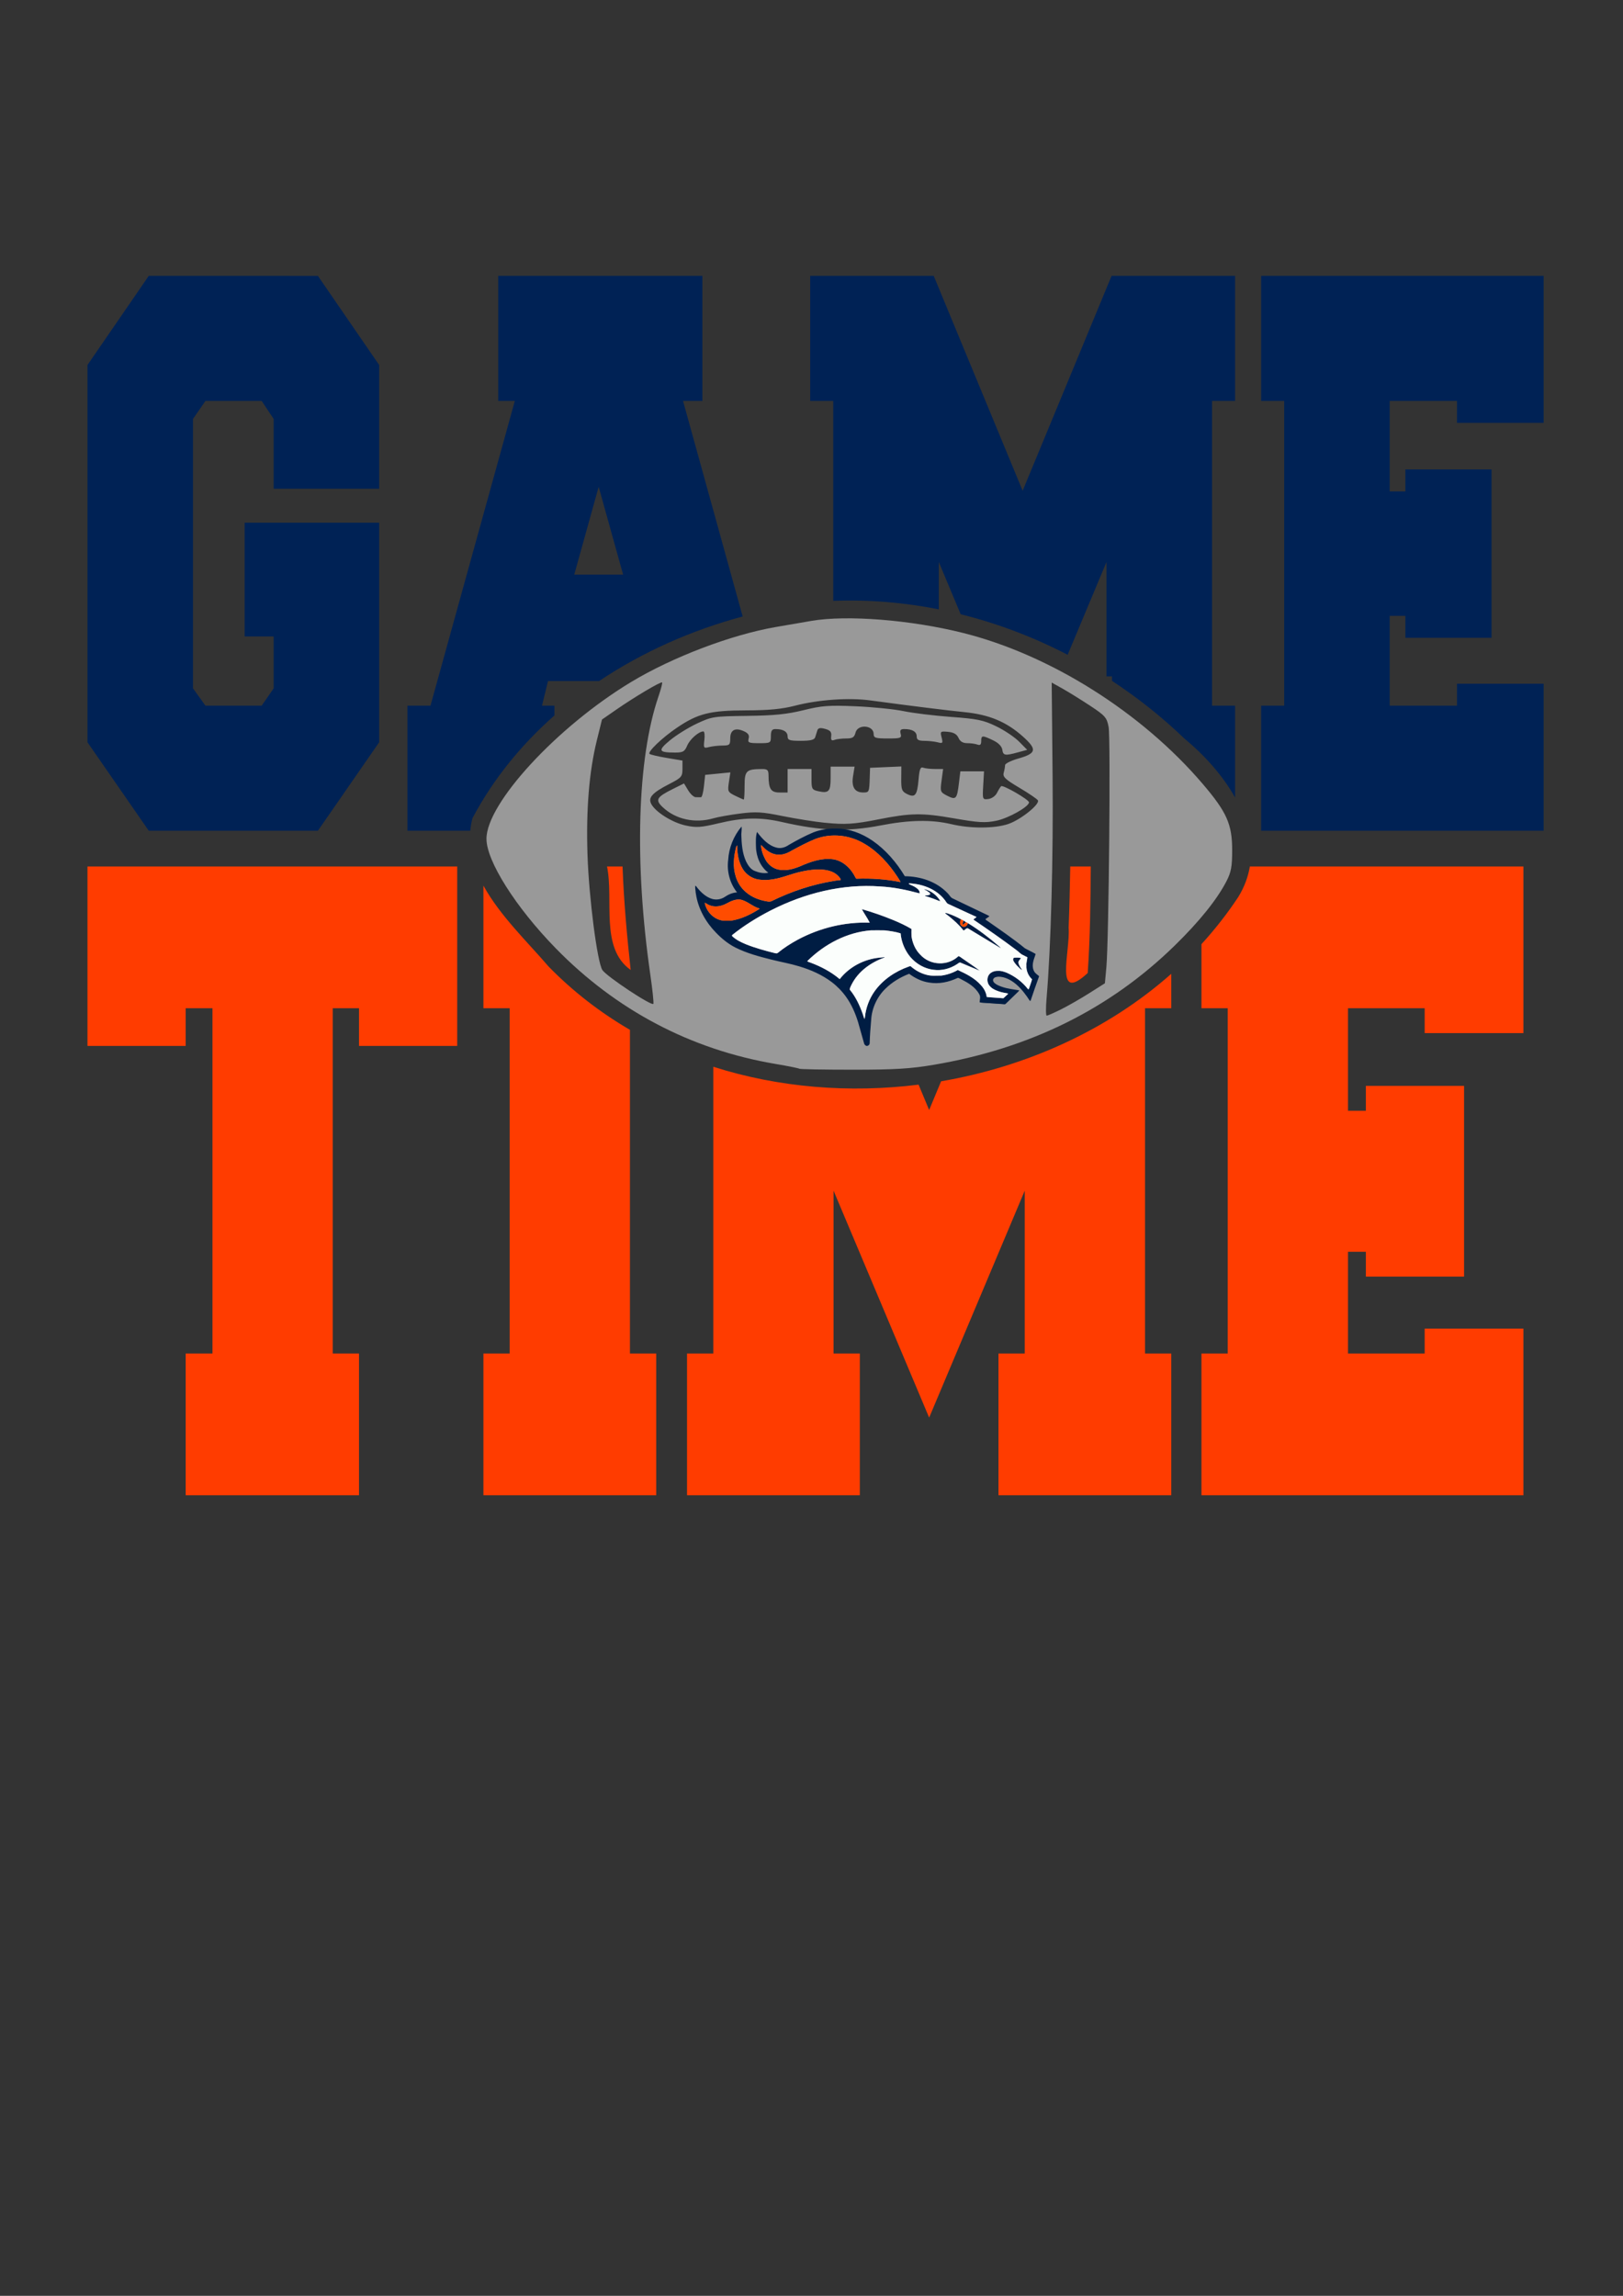 <?xml version="1.0" encoding="UTF-8" standalone="no"?>
<!-- Created with Inkscape (http://www.inkscape.org/) -->

<svg
   xmlns:dc="http://purl.org/dc/elements/1.1/"
   xmlns:cc="http://creativecommons.org/ns#"
   xmlns:rdf="http://www.w3.org/1999/02/22-rdf-syntax-ns#"
   xmlns:svg="http://www.w3.org/2000/svg"
   xmlns="http://www.w3.org/2000/svg"
   xmlns:sodipodi="http://sodipodi.sourceforge.net/DTD/sodipodi-0.dtd"
   xmlns:inkscape="http://www.inkscape.org/namespaces/inkscape"
   width="210mm"
   height="297mm"
   viewBox="0 0 210 297"
   version="1.1"
   id="svg43"
   sodipodi:docname="CTDenver.svg"
   inkscape:version="0.92.2 5c3e80d, 2017-08-06">
  <rect x="0" y="0" width="210" height="297" fill="#333333" stroke="none"/>
  <defs
     id="defs37" />
  <sodipodi:namedview
     id="base"
     pagecolor="#ffffff"
     bordercolor="#666666"
     borderopacity="1.0"
     inkscape:pageopacity="0.0"
     inkscape:pageshadow="2"
     inkscape:zoom="0.35"
     inkscape:cx="-86.973624"
     inkscape:cy="460.91972"
     inkscape:document-units="mm"
     inkscape:current-layer="layer1"
     showgrid="false"
     inkscape:snap-global="false"
     showguides="true"
     inkscape:window-width="1440"
     inkscape:window-height="816"
     inkscape:window-x="0"
     inkscape:window-y="1"
     inkscape:window-maximized="1" />
  <g
     inkscape:label="Layer 1"
     inkscape:groupmode="layer"
     id="layer1">
    <g
       id="g2867">
      <path
         inkscape:connector-curvature="0"
         id="path2274"
         d="m 103.43,138.26 c -0.071,-0.068 -1.451,-0.347 -3.067,-0.619 -10.943,-1.845 -20.646,-6.951 -28.482,-14.99 -5.167,-5.301 -8.937,-11.265 -8.937,-14.139 0,-4.595 9.14,-14.502 18.71,-20.279 5.339,-3.223 12.96,-6.121 18.71,-7.115 1.616,-0.279 3.692,-0.637 4.613,-0.795 4.613,-0.792 12.889,-0.134 19.648,1.562 11.278,2.83 23.094,10.272 30.984,19.514 3.125,3.66 3.821,5.225 3.821,8.589 0,2.124 -0.132,2.84 -0.74,4.018 -1.221,2.364 -3.514,5.213 -6.703,8.327 -8.382,8.186 -18.701,13.295 -31.124,15.408 -3.064,0.521 -5.051,0.642 -10.54,0.642 -3.721,0 -6.823,-0.056 -6.894,-0.124 z m 33.822,-7.665 c 0.887,-0.439 2.536,-1.383 3.663,-2.097 l 2.049,-1.298 0.19,-2.082 c 0.318,-3.491 0.561,-29.647 0.289,-31.074 -0.233,-1.223 -0.44,-1.459 -2.416,-2.761 -1.189,-0.783 -2.788,-1.774 -3.555,-2.203 l -1.393,-0.779 0.114,12.049 c 0.101,10.638 -0.211,22.164 -0.781,28.84 -0.103,1.212 -0.095,2.203 0.019,2.203 0.114,0 0.934,-0.36 1.821,-0.799 z m -53.099,-4.449 c -2.1,-14.502 -1.704,-28.044 1.055,-36.074 0.316,-0.921 0.524,-1.725 0.462,-1.786 -0.151,-0.148 -3.54,1.86 -5.897,3.494 l -1.882,1.304 -0.659,2.668 c -1.005,4.07 -1.407,8.966 -1.216,14.805 0.182,5.551 1.258,13.899 1.925,14.932 0.535,0.828 6.466,4.753 6.601,4.369 0.058,-0.164 -0.117,-1.834 -0.389,-3.711 z m 29.818,-19.368 c 3.698,-0.716 6.562,-0.766 9.123,-0.158 2.457,0.583 5.582,0.575 7.356,-0.019 1.603,-0.537 4.149,-2.575 3.837,-3.072 -0.111,-0.177 -1.189,-0.907 -2.396,-1.624 -1.829,-1.086 -2.165,-1.408 -2.02,-1.938 0.096,-0.349 0.175,-0.796 0.178,-0.993 0.002,-0.197 0.776,-0.579 1.72,-0.848 2.35,-0.671 2.452,-1.174 0.581,-2.846 -2.13,-1.903 -4.35,-2.831 -7.54,-3.153 -2.422,-0.244 -6.698,-0.776 -12.229,-1.521 -2.752,-0.371 -6.672,-0.096 -9.678,0.678 -1.748,0.45 -3.374,0.606 -6.384,0.613 -4.645,0.011 -6.213,0.405 -8.927,2.242 -1.913,1.294 -3.822,3.118 -3.547,3.388 0.1,0.098 1.1,0.333 2.221,0.522 l 2.039,0.343 -6.8e-4,1.078 c -6.8e-4,0.996 -0.128,1.143 -1.675,1.938 -2.246,1.153 -2.81,1.781 -2.353,2.619 0.571,1.049 2.723,2.388 4.438,2.763 1.377,0.301 1.975,0.261 4.272,-0.287 3.181,-0.759 5.376,-0.803 8.175,-0.165 5.141,1.172 8.448,1.285 12.812,0.44 z m -7.224,-0.338 c -1.337,-0.136 -3.815,-0.529 -5.507,-0.874 -2.611,-0.532 -3.437,-0.581 -5.456,-0.325 -1.308,0.166 -2.865,0.443 -3.459,0.615 -2.394,0.695 -4.891,0.152 -6.568,-1.426 -1.014,-0.954 -0.82,-1.304 1.313,-2.366 l 1.435,-0.714 0.535,0.89 c 0.294,0.49 0.736,0.89 0.981,0.89 0.246,0 0.551,0.003 0.678,0.008 0.128,0.004 0.302,-0.645 0.387,-1.444 l 0.155,-1.451 1.632,-0.161 1.632,-0.161 -0.193,1.264 c -0.183,1.198 -0.14,1.29 0.812,1.757 0.553,0.271 1.053,0.493 1.112,0.493 0.059,0 0.107,-0.805 0.107,-1.788 0,-1.94 0.217,-2.149 2.242,-2.159 0.722,-0.003 0.851,0.122 0.855,0.832 0.009,1.746 0.304,2.203 1.423,2.203 h 1.046 v -1.52 -1.52 h 1.546 1.546 v 1.343 c 0,1.243 0.069,1.358 0.92,1.542 1.306,0.282 1.554,0.013 1.554,-1.688 v -1.502 h 1.55 1.55 l -0.198,1.214 c -0.23,1.414 0.21,2.129 1.31,2.129 0.772,0 0.787,-0.035 0.85,-1.975 l 0.04,-1.216 2.024,-0.088 2.024,-0.088 -0.014,1.594 c -0.012,1.4 0.08,1.641 0.756,1.976 1.036,0.514 1.313,0.163 1.486,-1.881 0.112,-1.327 0.242,-1.663 0.593,-1.53 0.247,0.093 0.93,0.169 1.517,0.169 h 1.068 l -0.202,1.493 c -0.194,1.439 -0.167,1.511 0.745,1.974 1.12,0.569 1.254,0.423 1.502,-1.637 l 0.184,-1.527 h 1.531 1.531 l -0.105,1.837 c -0.103,1.8 -0.089,1.835 0.661,1.747 0.426,-0.05 0.92,-0.395 1.114,-0.779 0.191,-0.379 0.434,-0.774 0.54,-0.878 0.225,-0.221 3.611,1.734 3.611,2.085 0,0.563 -2.659,2.06 -4.229,2.38 -1.461,0.298 -2.27,0.251 -5.565,-0.324 -4.043,-0.705 -5.497,-0.683 -9.69,0.147 -3.171,0.628 -4.316,0.7 -6.915,0.436 z m 22.94,-9.462 c -0.062,-0.426 -0.505,-0.877 -1.181,-1.201 -1.413,-0.677 -1.546,-0.669 -1.546,0.092 0,0.459 -0.138,0.588 -0.489,0.456 -0.269,-0.101 -0.862,-0.184 -1.318,-0.184 -0.563,0 -0.927,-0.219 -1.134,-0.684 -0.213,-0.477 -0.621,-0.713 -1.35,-0.782 -0.995,-0.093 -1.034,-0.06 -0.834,0.723 0.19,0.745 0.144,0.804 -0.502,0.634 -0.392,-0.103 -1.164,-0.189 -1.717,-0.192 -0.778,-0.003 -1.005,-0.134 -1.005,-0.579 0,-0.609 -0.57,-0.944 -1.608,-0.944 -0.477,0 -0.59,0.147 -0.468,0.608 0.148,0.557 0.01,0.608 -1.665,0.608 -1.586,0 -1.827,-0.076 -1.827,-0.575 0,-1.158 -2.057,-1.319 -2.347,-0.184 -0.158,0.619 -0.384,0.76 -1.218,0.76 -0.563,0 -1.245,0.083 -1.515,0.185 -0.371,0.14 -0.472,0.017 -0.412,-0.502 0.061,-0.526 -0.125,-0.743 -0.789,-0.924 -0.64,-0.174 -0.905,-0.122 -1.005,0.198 -0.075,0.239 -0.202,0.639 -0.281,0.89 -0.106,0.333 -0.606,0.456 -1.856,0.456 -1.472,0 -1.711,-0.08 -1.711,-0.575 0,-0.602 -0.569,-0.944 -1.572,-0.944 -0.453,0 -0.593,0.216 -0.593,0.912 0,0.889 -0.038,0.912 -1.517,0.912 -1.358,0 -1.501,-0.063 -1.358,-0.599 0.115,-0.432 -0.06,-0.698 -0.628,-0.952 -1.117,-0.5 -1.754,-0.161 -1.754,0.934 0,0.836 -0.093,0.922 -1.005,0.925 -0.553,0.003 -1.336,0.091 -1.74,0.197 -0.691,0.182 -0.727,0.126 -0.603,-0.916 0.072,-0.61 0.016,-1.109 -0.126,-1.109 -0.599,0 -1.747,1.006 -2.098,1.838 -0.325,0.771 -0.543,0.897 -1.552,0.897 -2.174,0 -2.282,-0.251 -0.679,-1.582 0.806,-0.669 2.369,-1.642 3.475,-2.162 1.94,-0.912 2.167,-0.947 6.53,-1.002 3.499,-0.044 5.141,-0.21 7.267,-0.734 2.392,-0.59 3.266,-0.655 6.767,-0.507 2.211,0.094 4.994,0.376 6.185,0.626 1.191,0.251 3.947,0.587 6.126,0.748 3.446,0.254 4.21,0.413 5.876,1.219 1.053,0.51 2.383,1.403 2.956,1.984 l 1.042,1.057 -1.196,0.326 c -1.684,0.459 -1.914,0.42 -2.025,-0.352 z"
         style="fill:#999999;fill-opacity:1;stroke-width:0.307" />
      <path
         inkscape:connector-curvature="0"
         style="font-style:normal;font-variant:normal;font-weight:normal;font-stretch:normal;font-size:61.83px;line-height:1.25;font-family:Freshman;-inkscape-font-specification:'Freshman, Normal';font-variant-ligatures:normal;font-variant-caps:normal;font-variant-numeric:normal;font-feature-settings:normal;text-align:start;letter-spacing:0px;word-spacing:0px;writing-mode:lr-tb;text-anchor:start;fill:#002255;fill-opacity:1;stroke:none;stroke-width:1.791"
         d="m 19.248,35.685 -7.93,11.534 v 48.805 l 7.93,11.448 h 21.883 l 7.93,-11.448 v -28.405 h -17.41 v 14.719 h 3.756 v 6.714 l -1.551,2.238 h -7.274 l -1.61,-2.238 v -34.86 l 1.61,-2.325 h 7.274 l 1.551,2.325 v 9.038 H 49.061 v -16.01 l -7.93,-11.534 z m 45.217,0 v 16.182 h 2.147 L 55.7,91.29 h -2.981 v 16.182 h 8.13 c 0.051,-0.536 0.141,-1.079 0.285,-1.629 2.686,-5.068 6.324,-9.512 10.606,-13.291 v -1.262 h -1.61 l 0.775,-3.185 h 6.613 c 5.632,-3.772 11.987,-6.583 18.577,-8.352 l -7.718,-27.887 h 2.504 v -16.182 z m 40.368,0 v 16.182 h 2.981 v 25.865 c 0.012,-6.4e-4 0.025,-0.003 0.037,-0.003 4.597,-0.174 9.163,0.215 13.618,1.099 v -6.13 l 2.833,6.765 c 4.803,1.195 9.453,2.965 13.84,5.244 l 5.03,-12.009 v 14.804 h 0.705 v 0.575 c 3.345,2.197 6.491,4.696 9.374,7.469 2.465,2.027 4.903,4.68 6.556,7.626 V 91.291 h -2.981 v -39.423 h 2.981 v -16.182 h -15.979 l -11.508,27.803 -11.508,-27.803 z m 58.346,0 v 16.182 h 2.981 v 39.423 h -2.981 v 16.182 h 36.551 V 88.45 h -11.21 v 2.84 h -8.706 v -11.62 h 2.027 v 2.841 h 11.151 v -21.777 h -11.151 v 2.84 h -2.027 v -11.706 h 8.706 v 2.841 h 11.21 v -19.023 z m -85.716,27.286 3.16,11.362 h -6.32 z"
         id="path2270" />
      <path
         inkscape:connector-curvature="0"
         style="font-style:normal;font-variant:normal;font-weight:normal;font-stretch:normal;font-size:70.261px;line-height:1.25;font-family:Freshman;-inkscape-font-specification:'Freshman, Normal';font-variant-ligatures:normal;font-variant-caps:normal;font-variant-numeric:normal;font-feature-settings:normal;text-align:start;letter-spacing:0px;word-spacing:0px;writing-mode:lr-tb;text-anchor:start;fill:#ff3c00;fill-opacity:1;stroke:none;stroke-width:2.035"
         d="m 11.318,112.096 v 23.211 h 12.708 v -4.876 h 3.466 v 44.668 h -3.466 v 18.335 h 22.425 v -18.335 h -3.398 v -44.668 h 3.398 v 4.876 h 12.708 v -23.211 z m 67.226,0 c 0.891,4.344 -0.932,10.561 3.059,13.384 -0.468,-4.301 -0.887,-8.816 -1.05,-13.384 z m 59.937,0 c -0.043,2.642 -0.108,5.285 -0.21,7.926 0.24,3.006 -1.94,9.931 2.468,5.856 0.319,-4.585 0.363,-9.184 0.397,-13.781 z m 23.238,0 c -0.223,1.319 -0.697,2.636 -1.487,3.926 -1.437,2.176 -3.037,4.216 -4.775,6.118 v 8.291 h 3.398 v 44.668 h -3.398 v 18.335 h 41.657 v -21.553 h -12.775 v 3.218 h -9.921 v -13.166 h 2.31 v 3.218 h 12.708 v -24.674 h -12.708 v 3.218 h -2.31 v -13.264 h 9.921 v 3.218 h 12.775 v -21.554 z m -99.169,2.475 v 15.86 h 3.398 v 44.668 h -3.398 v 18.335 h 22.357 v -18.335 h -3.398 v -41.872 c -3.818,-2.226 -7.367,-4.949 -10.53,-8.194 -2.667,-3.116 -6.301,-6.581 -8.429,-10.462 z m 89,11.407 c -8.248,7.302 -18.759,12.018 -29.781,13.905 l -1.547,3.715 -1.366,-3.282 c -8.932,1.117 -18.092,0.389 -26.563,-2.313 v 37.097 h -3.398 v 18.335 H 111.253 v -18.335 h -3.398 v -21.066 l 12.368,29.356 12.368,-29.356 v 21.066 h -3.398 v 18.335 h 22.357 v -18.335 H 148.153 v -44.668 h 3.398 z"
         id="path2272" />
      <g
         transform="matrix(0.035,0,0,0.038,89.953,106.962)"
         id="g2780">
        <g
           id="#001d43ff">
          <path
             style="opacity:1;fill:#001d43"
             inkscape:connector-curvature="0"
             d="m 170.53,0 h 1.17 c 0.52,8.67 -0.66,17.31 -1.27,25.95 0.96,31.47 3.46,64.11 17.98,92.68 7.21,13.12 16.86,26.39 31.54,31.57 15.87,6.05 33.62,9.53 50.44,6.12 -28.71,-19.51 -44.9,-53.86 -45.77,-88.11 -0.56,-16.89 -1.43,-34.53 3.93,-50.78 18.97,23.46 42.12,46.67 72.59,53.5 15.66,3.87 31.97,-1.04 45.25,-9.5 C 375.55,45.85 405.3,31.19 436.13,19.16 463.24,9.41 492.26,5.43 521,5.94 c 47.75,-0.12 94.51,16.07 134.63,41.39 48.21,30.66 88.06,73.27 119.29,120.86 56.7,0.59 115.9,17.2 157.62,57.28 6.38,5.27 10.02,13.51 17.42,17.51 38.67,16.96 77.24,34.17 115.92,51.12 7.27,3.42 14.91,6.08 21.84,10.19 -4.53,3.9 -10.07,6.33 -14.71,10.05 1.48,3.95 6.7,5.2 9.9,7.75 45.83,29.52 92.11,58.53 135.72,91.28 13.09,6.83 26.84,12.38 39.83,19.45 -2.57,9.06 -7.07,17.49 -8.97,26.76 -3,11.84 -2.21,25.49 5.48,35.45 4.52,5.29 10.67,8.8 16.03,13.16 v 1.24 c -10.76,27.44 -21.17,55.06 -31.22,82.78 -0.69,0.05 -2.06,0.15 -2.74,0.2 -14.58,-20.81 -30.84,-40.78 -50.9,-56.58 -18.62,-14.41 -41.08,-25.44 -65.04,-25.66 -6.81,0.67 -15.21,1.31 -19.01,7.96 -3,4.82 0.46,10.4 4.27,13.56 8.25,6.75 18.58,10.16 28.6,13.34 20.46,6.49 41.9,8.47 62.96,11.76 -1.5,1.88 -3.03,3.74 -4.81,5.36 -15.25,13.4 -30.27,27.08 -45.45,40.57 -2.55,2.43 -6.25,1.45 -9.35,1.16 -11.93,-1.54 -23.99,-1.11 -35.93,-2.29 -16.92,-2.2 -34.19,-0.54 -50.93,-4.2 0.41,-9.15 4.43,-19.1 -1.37,-27.43 -15.15,-25.66 -43.02,-39.78 -69.05,-52.05 -3.47,-1.27 -6.84,-4.1 -10.66,-3.55 -32.84,14.32 -69.66,21.66 -105.34,15.89 -26.8,-3.35 -52.01,-14.74 -74.16,-29.88 -32,11.37 -62.5,27.87 -87.73,50.78 -30.61,27.32 -50.7,66.6 -52.81,107.76 -2.52,25.63 -4.51,51.32 -5.35,77.07 -0.01,5.57 -4.56,9.56 -9.91,10.02 h -1.69 c -3.91,-1.35 -7.78,-4.01 -8.92,-8.2 C 617.11,713.46 609.52,689.18 602.1,664.86 591.95,634.23 577.72,604.68 557.91,579.09 542.82,559.64 524.72,542.54 504.53,528.47 468.44,503.39 427.12,486.83 384.95,475.14 351.27,465.68 316.68,460.16 282.63,452.27 236.97,441.65 190.89,430.67 148.22,410.78 122.04,398.57 98.67,381.07 77.8,361.23 40.23,326.25 11.18,280.35 2.73,229.17 1.13,222.34 1.23,215.28 0,208.39 v -7.8 c 3.62,0.82 5.47,4.17 7.63,6.83 15.11,17.28 33.81,32.77 56.51,38.48 15.09,3.37 31.46,1.13 44.72,-7.01 13.8,-8.63 29.45,-14.89 45.86,-15.63 C 128.66,193.37 116.28,152.33 121.88,113.05 124.46,71.16 142.33,30.91 170.53,0 M 444.05,41.36 C 415.49,52.09 388,65.45 360.68,78.97 345.11,87.47 328.18,95.47 310,94.71 293.6,95.43 277.68,88.94 264.45,79.64 256.8,74.4 250.47,67.56 243.3,61.74 c 0.55,17.35 7.25,34.18 15.81,49.12 10.25,17.58 27.93,30.62 47.98,34.54 27.28,5.6 55.36,-1.36 80.9,-11.02 38.49,-15.71 79.95,-29.19 122.03,-23.89 35.47,4.87 65.24,30.3 81.8,61.17 1.21,1.8 2.13,4.59 4.5,5.06 54.4,-1.9 109.01,1.45 162.56,11.45 -2.68,-6.87 -7.69,-12.42 -11.65,-18.53 C 714.89,124.63 674.74,83.97 625.52,57.64 570.7,27.4 503.31,20.9 444.05,41.36 m -293.2,28.76 c -4.06,15.38 -7.23,31.09 -7.87,47.01 -2.23,35.56 9.34,73.3 36.02,97.88 20.65,20.01 48.28,31.61 76.22,37.03 8.67,1.23 17.93,4.54 26.5,1.18 72.88,-33.03 150.11,-56.81 229.29,-68.72 8.93,-1.25 17.83,-2.9 26.88,-3.16 -0.32,-1.91 -0.35,-4 -1.63,-5.57 -9,-12.13 -22.29,-20.64 -36.73,-24.79 -17.61,-5.43 -36.25,-6.12 -54.54,-5.49 -35.33,1.94 -70.01,10.05 -103.77,20.36 -34.24,10.26 -70.35,18.9 -106.21,13.68 -23.74,-3.13 -46.18,-16.18 -59.45,-36.3 -15.53,-23.55 -20.6,-52.53 -20.43,-80.31 -1.76,2.17 -3.63,4.41 -4.28,7.2 m 638.96,122.29 c 0.21,0.71 0.61,2.13 0.82,2.83 9.27,3.97 19.07,7.04 27.36,12.97 6.18,4.06 12.96,10.29 11.58,18.46 -47.72,-11.89 -96.36,-21.33 -145.56,-23.58 -139.1,-9.54 -279.17,22.52 -404.98,81.62 -49.95,23.68 -98.34,51.09 -142.8,84.04 0.05,0.82 0.15,2.47 0.21,3.3 15.03,13.02 33.43,21.12 51.85,28.12 34.94,12.78 71.11,21.75 107.33,30.09 3.12,0.43 6.81,1.31 9.47,-0.92 23.24,-17.59 48.53,-32.34 74.56,-45.38 82.11,-40.29 174.2,-60.6 265.53,-57.53 -8.48,-16.09 -20.1,-30.39 -29.21,-46.14 39.59,10.33 78.58,22.97 116.86,37.41 22.77,8.71 45.27,18.29 66.64,30.07 -0.16,8.08 -0.23,16.18 0.11,24.26 3.5,24 14.66,47.23 32.8,63.59 36.78,36.99 101.93,38.97 141.06,4.53 6.36,1.75 11.23,6.56 16.93,9.68 20.51,13.51 41.74,25.95 61.85,40.05 -23.83,-8.83 -47.41,-18.35 -71.13,-27.42 -5.28,-1.62 -9.09,2.87 -13.25,5.19 -25.81,15.53 -56.85,22.88 -86.81,19.03 -38.05,-4.27 -73.95,-25.19 -96.13,-56.46 -14.18,-19.78 -23.26,-43.29 -25.54,-67.55 -19.07,-5.49 -38.82,-7.97 -58.48,-10.1 -17.32,-0.34 -34.65,-0.31 -51.97,-0.06 -87.3,6.59 -170.54,46.19 -234.84,104.97 3.61,2.55 8.01,3.38 12.1,4.84 38.51,13.18 75.81,31.04 108.02,56.17 36.31,-42.6 90.56,-67.78 145.85,-72.96 6.4,-0.82 12.9,-0.81 19.25,-2.09 0.06,0.42 0.17,1.24 0.23,1.66 -48.85,16.06 -96.41,45.94 -121.55,92.21 -2.69,5.37 -6.2,10.63 -6.82,16.75 21.86,24.07 36.96,53.57 48.47,83.79 2.35,5.49 3.37,11.52 6.46,16.69 0.47,-2.2 1.1,-4.34 1.31,-6.57 3.47,-31.39 15.74,-61.68 34.81,-86.83 31.41,-41.22 77.69,-69 126.41,-85.06 2.86,-0.6 6.36,-3.06 8.96,-0.54 17.14,13.63 37.22,23.65 58.61,28.52 17.59,4.43 35.94,2.36 53.9,2.45 21.12,-2.65 41.79,-9.14 60.69,-18.97 30.79,13 62.41,27.25 85.83,51.87 10.82,10.73 19.16,24.55 21.12,39.87 20.46,2.09 41.03,2.53 61.52,4.32 5.88,-5.44 12.49,-10.05 18.06,-15.82 -12.74,-2.43 -25.7,-4.13 -37.98,-8.47 -12.35,-4 -24.98,-9.78 -33.03,-20.37 -7.86,-10.15 -8.02,-25.6 -0.04,-35.71 8.11,-9.68 21.53,-13.27 33.75,-12.89 10.89,-0.57 21.51,2.8 31.66,6.38 30.06,12.11 57.76,31.09 78.66,55.94 0.72,0.05 2.15,0.16 2.87,0.22 3.76,-11.33 8.85,-22.43 12.07,-33.8 -13.58,-11.5 -22.16,-29.11 -20.84,-47.08 -1.11,-9.59 3.02,-18.58 3.43,-28.04 -5.41,-2.16 -10.54,-4.9 -15.84,-7.29 -9.81,-3.64 -16.5,-12.12 -25.25,-17.54 -51.45,-35.69 -104.25,-69.41 -157.32,-102.63 0.02,-0.52 0.07,-1.57 0.09,-2.09 3.69,-2.24 7.32,-4.6 10.59,-7.43 -33.49,-14.31 -67.05,-28.48 -100.62,-42.63 -3.69,-1.65 -8.07,-2.78 -10.28,-6.49 -14.53,-21.08 -35.72,-36.97 -58.93,-47.41 -25.23,-11.48 -52.91,-16.9 -80.48,-18.04 m -674.2,68.77 c -19.42,9.64 -42.94,13.74 -63.56,5.46 -6.05,-1.8 -10.72,-6.56 -16.95,-7.86 7.27,33.89 39.18,60.31 73.9,60.91 8.34,-0.12 16.71,0.37 25.02,-0.4 36.86,-5.4 71.47,-20.96 103.34,-39.73 -0.01,-0.38 -0.03,-1.15 -0.05,-1.53 -24.88,-6.11 -44.37,-25.43 -69.7,-30.19 -18.35,-2.35 -36,5.24 -52,13.34 z"
             id="path2736" />
          <path
             style="opacity:1;fill:#001d43"
             inkscape:connector-curvature="0"
             d="m 847.32,212.3 c 23.92,4.73 45.71,20.08 58.87,40.56 -2.48,-0.24 -4.93,-0.49 -7.23,-1.44 -13.21,-5.16 -26.65,-9.72 -40.3,-13.59 -3.36,-1.03 -7.24,-1.29 -9.74,-4.07 6.48,-0.52 13.54,0.06 19.23,-3.72 1.38,-3.12 -1.59,-5.62 -3.89,-7.16 -5.24,-3.37 -10.43,-7.08 -16.45,-8.89 -0.13,-0.42 -0.37,-1.27 -0.49,-1.69 z"
             id="path2738" />
          <path
             style="opacity:1;fill:#001d43"
             inkscape:connector-curvature="0"
             d="m 923.41,293.36 c 2.88,-0.03 5.84,0.14 8.61,1.1 17.35,5.33 34.35,12 50.47,20.39 -1.71,3.49 -3.58,7.13 -3.32,11.14 -1.11,9.98 11.48,17.87 20.08,13 4.46,-1.67 6.83,-5.99 8.75,-10.04 l 0.46,-0.91 c 41.14,23.18 79.66,50.71 116.54,80.13 1.96,1.73 3.77,3.65 5.62,5.52 -41.06,-22.33 -81.63,-45.61 -122.58,-68.13 -6.59,-1.5 -10.29,6.11 -16.31,7.38 -16,-19.22 -35.63,-35.05 -55.64,-49.88 -4.25,-3.21 -9.17,-5.6 -12.68,-9.7 z"
             id="path2740" />
          <path
             style="opacity:1;fill:#001d43"
             inkscape:connector-curvature="0"
             d="m 991.67,319.16 c 3.23,1.66 6.5,3.31 9.4,5.54 -4.08,3.41 -8.34,6.61 -12.88,9.39 0.4,-5.12 1.74,-10.1 3.48,-14.93 z"
             id="path2742" />
          <path
             style="opacity:1;fill:#001d43"
             inkscape:connector-curvature="0"
             d="m 1178.95,445.74 c 8.43,-0.88 17.08,-0.69 25.41,1.01 -3.09,5.26 -9.47,8.32 -9.77,15.22 1.76,9.76 7.95,17.61 13.97,25.14 -5.02,-0.63 -8.06,-4.98 -11.7,-7.97 -7.65,-6.43 -14.8,-13.64 -20.07,-22.19 -2.15,-3.48 -2.59,-9.72 2.16,-11.21 z"
             id="path2744" />
        </g>
        <g
           id="#ff4c00ff">
          <path
             style="opacity:1;fill:#ff4c00"
             inkscape:connector-curvature="0"
             d="M 444.05,41.36 C 503.31,20.9 570.7,27.4 625.52,57.64 c 49.22,26.33 89.37,66.99 121.71,112 3.96,6.11 8.97,11.66 11.65,18.53 -53.55,-10 -108.16,-13.35 -162.56,-11.45 -2.37,-0.47 -3.29,-3.26 -4.5,-5.06 -16.56,-30.87 -46.33,-56.3 -81.8,-61.17 -42.08,-5.3 -83.54,8.18 -122.03,23.89 -25.54,9.66 -53.62,16.62 -80.9,11.02 -20.05,-3.92 -37.73,-16.96 -47.98,-34.54 -8.56,-14.94 -15.26,-31.77 -15.81,-49.12 7.17,5.82 13.5,12.66 21.15,17.9 13.23,9.3 29.15,15.79 45.55,15.07 18.18,0.76 35.11,-7.24 50.68,-15.74 C 388,65.45 415.49,52.09 444.05,41.36 Z"
             id="path2747" />
          <path
             style="opacity:1;fill:#ff4c00"
             inkscape:connector-curvature="0"
             d="m 150.85,70.12 c 0.65,-2.79 2.52,-5.03 4.28,-7.2 -0.17,27.78 4.9,56.76 20.43,80.31 13.27,20.12 35.71,33.17 59.45,36.3 35.86,5.22 71.97,-3.42 106.21,-13.68 33.76,-10.31 68.44,-18.42 103.77,-20.36 18.29,-0.63 36.93,0.06 54.54,5.49 14.44,4.15 27.73,12.66 36.73,24.79 1.28,1.57 1.31,3.66 1.63,5.57 -9.05,0.26 -17.95,1.91 -26.88,3.16 -79.18,11.91 -156.41,35.69 -229.29,68.72 -8.57,3.36 -17.83,0.05 -26.5,-1.18 -27.94,-5.42 -55.57,-17.02 -76.22,-37.03 -26.68,-24.58 -38.25,-62.32 -36.02,-97.88 0.64,-15.92 3.81,-31.63 7.87,-47.01 z"
             id="path2749" />
          <path
             style="opacity:1;fill:#ff4c00"
             inkscape:connector-curvature="0"
             d="m 115.61,261.18 c 16,-8.1 33.65,-15.69 52,-13.34 25.33,4.76 44.82,24.08 69.7,30.19 0.02,0.38 0.04,1.15 0.05,1.53 -31.87,18.77 -66.48,34.33 -103.34,39.73 -8.31,0.77 -16.68,0.28 -25.02,0.4 -34.72,-0.6 -66.63,-27.02 -73.9,-60.91 6.23,1.3 10.9,6.06 16.95,7.86 20.62,8.28 44.14,4.18 63.56,-5.46 z"
             id="path2751" />
          <path
             style="opacity:1;fill:#ff4c00"
             inkscape:connector-curvature="0"
             d="m 982.49,314.85 0.26,-0.55 c 2.96,1.63 5.96,3.2 8.92,4.86 -1.74,4.83 -3.08,9.81 -3.48,14.93 4.54,-2.78 8.8,-5.98 12.88,-9.39 l 0.53,-0.43 c 2.24,1.32 4.52,2.58 6.85,3.79 l -0.45,0.89 c -1.92,4.05 -4.29,8.37 -8.75,10.04 -8.6,4.87 -21.19,-3.02 -20.08,-13 -0.26,-4.01 1.61,-7.65 3.32,-11.14 z"
             id="path2753" />
        </g>
        <g
           id="#fbfefcff">
          <path
             style="opacity:1;fill:#fbfefc"
             inkscape:connector-curvature="0"
             d="m 789.81,192.41 c 27.57,1.14 55.25,6.56 80.48,18.04 23.21,10.44 44.4,26.33 58.93,47.41 2.21,3.71 6.59,4.84 10.28,6.49 33.57,14.15 67.13,28.32 100.62,42.63 -3.27,2.83 -6.9,5.19 -10.59,7.43 -0.02,0.52 -0.07,1.57 -0.09,2.09 53.07,33.22 105.87,66.94 157.32,102.63 8.75,5.42 15.44,13.9 25.25,17.54 5.3,2.39 10.43,5.13 15.84,7.29 -0.41,9.46 -4.54,18.45 -3.43,28.04 -1.32,17.97 7.26,35.58 20.84,47.08 -3.22,11.37 -8.31,22.47 -12.07,33.8 -0.72,-0.06 -2.15,-0.17 -2.87,-0.22 -20.9,-24.85 -48.6,-43.83 -78.66,-55.94 -10.15,-3.58 -20.77,-6.95 -31.66,-6.38 -12.22,-0.38 -25.64,3.21 -33.75,12.89 -7.98,10.11 -7.82,25.56 0.04,35.71 8.05,10.59 20.68,16.37 33.03,20.37 12.28,4.34 25.24,6.04 37.98,8.47 -5.57,5.77 -12.18,10.38 -18.06,15.82 -20.49,-1.79 -41.06,-2.23 -61.52,-4.32 -1.96,-15.32 -10.3,-29.14 -21.12,-39.87 -23.42,-24.62 -55.04,-38.87 -85.83,-51.87 -18.9,9.83 -39.57,16.32 -60.69,18.97 -17.96,-0.09 -36.31,1.98 -53.9,-2.45 -21.39,-4.87 -41.47,-14.89 -58.61,-28.52 -2.6,-2.52 -6.1,-0.06 -8.96,0.54 -48.72,16.06 -95,43.84 -126.41,85.06 -19.07,25.15 -31.34,55.44 -34.81,86.83 -0.21,2.23 -0.84,4.37 -1.31,6.57 -3.09,-5.17 -4.11,-11.2 -6.46,-16.69 -11.51,-30.22 -26.61,-59.72 -48.47,-83.79 0.62,-6.12 4.13,-11.38 6.82,-16.75 25.14,-46.27 72.7,-76.15 121.55,-92.21 -0.06,-0.42 -0.17,-1.24 -0.23,-1.66 -6.35,1.28 -12.85,1.27 -19.25,2.09 -55.29,5.18 -109.54,30.36 -145.85,72.96 -32.21,-25.13 -69.51,-42.99 -108.02,-56.17 -4.09,-1.46 -8.49,-2.29 -12.1,-4.84 64.3,-58.78 147.54,-98.38 234.84,-104.97 17.32,-0.25 34.65,-0.28 51.97,0.06 19.66,2.13 39.41,4.61 58.48,10.1 2.28,24.26 11.36,47.77 25.54,67.55 22.18,31.27 58.08,52.19 96.13,56.46 29.96,3.85 61,-3.5 86.81,-19.03 4.16,-2.32 7.97,-6.81 13.25,-5.19 23.72,9.07 47.3,18.59 71.13,27.42 -20.11,-14.1 -41.34,-26.54 -61.85,-40.05 -5.7,-3.12 -10.57,-7.93 -16.93,-9.68 -39.13,34.44 -104.28,32.46 -141.06,-4.53 -18.14,-16.36 -29.3,-39.59 -32.8,-63.59 -0.34,-8.08 -0.27,-16.18 -0.11,-24.26 -21.37,-11.78 -43.87,-21.36 -66.64,-30.07 -38.28,-14.44 -77.27,-27.08 -116.86,-37.41 9.11,15.75 20.73,30.05 29.21,46.14 -91.33,-3.07 -183.42,17.24 -265.53,57.53 -26.03,13.04 -51.32,27.79 -74.56,45.38 -2.66,2.23 -6.35,1.35 -9.47,0.92 -36.22,-8.34 -72.39,-17.31 -107.33,-30.09 -18.42,-7 -36.82,-15.1 -51.85,-28.12 -0.06,-0.83 -0.16,-2.48 -0.21,-3.3 44.46,-32.95 92.85,-60.36 142.8,-84.04 125.81,-59.1 265.88,-91.16 404.98,-81.62 49.2,2.25 97.84,11.69 145.56,23.58 1.38,-8.17 -5.4,-14.4 -11.58,-18.46 -8.29,-5.93 -18.09,-9 -27.36,-12.97 -0.21,-0.7 -0.61,-2.12 -0.82,-2.83 m 57.51,19.89 c 0.12,0.42 0.36,1.27 0.49,1.69 6.02,1.81 11.21,5.52 16.45,8.89 2.3,1.54 5.27,4.04 3.89,7.16 -5.69,3.78 -12.75,3.2 -19.23,3.72 2.5,2.78 6.38,3.04 9.74,4.07 13.65,3.87 27.09,8.43 40.3,13.59 2.3,0.95 4.75,1.2 7.23,1.44 -13.16,-20.48 -34.95,-35.83 -58.87,-40.56 m 76.09,81.06 c 3.51,4.1 8.43,6.49 12.68,9.7 20.01,14.83 39.64,30.66 55.64,49.88 6.02,-1.27 9.72,-8.88 16.31,-7.38 40.95,22.52 81.52,45.8 122.58,68.13 -1.85,-1.87 -3.66,-3.79 -5.62,-5.52 -36.88,-29.42 -75.4,-56.95 -116.54,-80.13 l -0.46,0.91 0.45,-0.89 c -2.33,-1.21 -4.61,-2.47 -6.85,-3.79 l -0.53,0.43 c -2.9,-2.23 -6.17,-3.88 -9.4,-5.54 -2.96,-1.66 -5.96,-3.23 -8.92,-4.86 l -0.26,0.55 c -16.12,-8.39 -33.12,-15.06 -50.47,-20.39 -2.77,-0.96 -5.73,-1.13 -8.61,-1.1 m 255.54,152.38 c -4.75,1.49 -4.31,7.73 -2.16,11.21 5.27,8.55 12.42,15.76 20.07,22.19 3.64,2.99 6.68,7.34 11.7,7.97 -6.02,-7.53 -12.21,-15.38 -13.97,-25.14 0.3,-6.9 6.68,-9.96 9.77,-15.22 -8.33,-1.7 -16.98,-1.89 -25.41,-1.01 z"
             id="path2756" />
        </g>
      </g>
    </g>
  </g>
  <style
     id="style469"
     type="text/css">
	.st0{fill:#FFB300;}
</style>
</svg>

